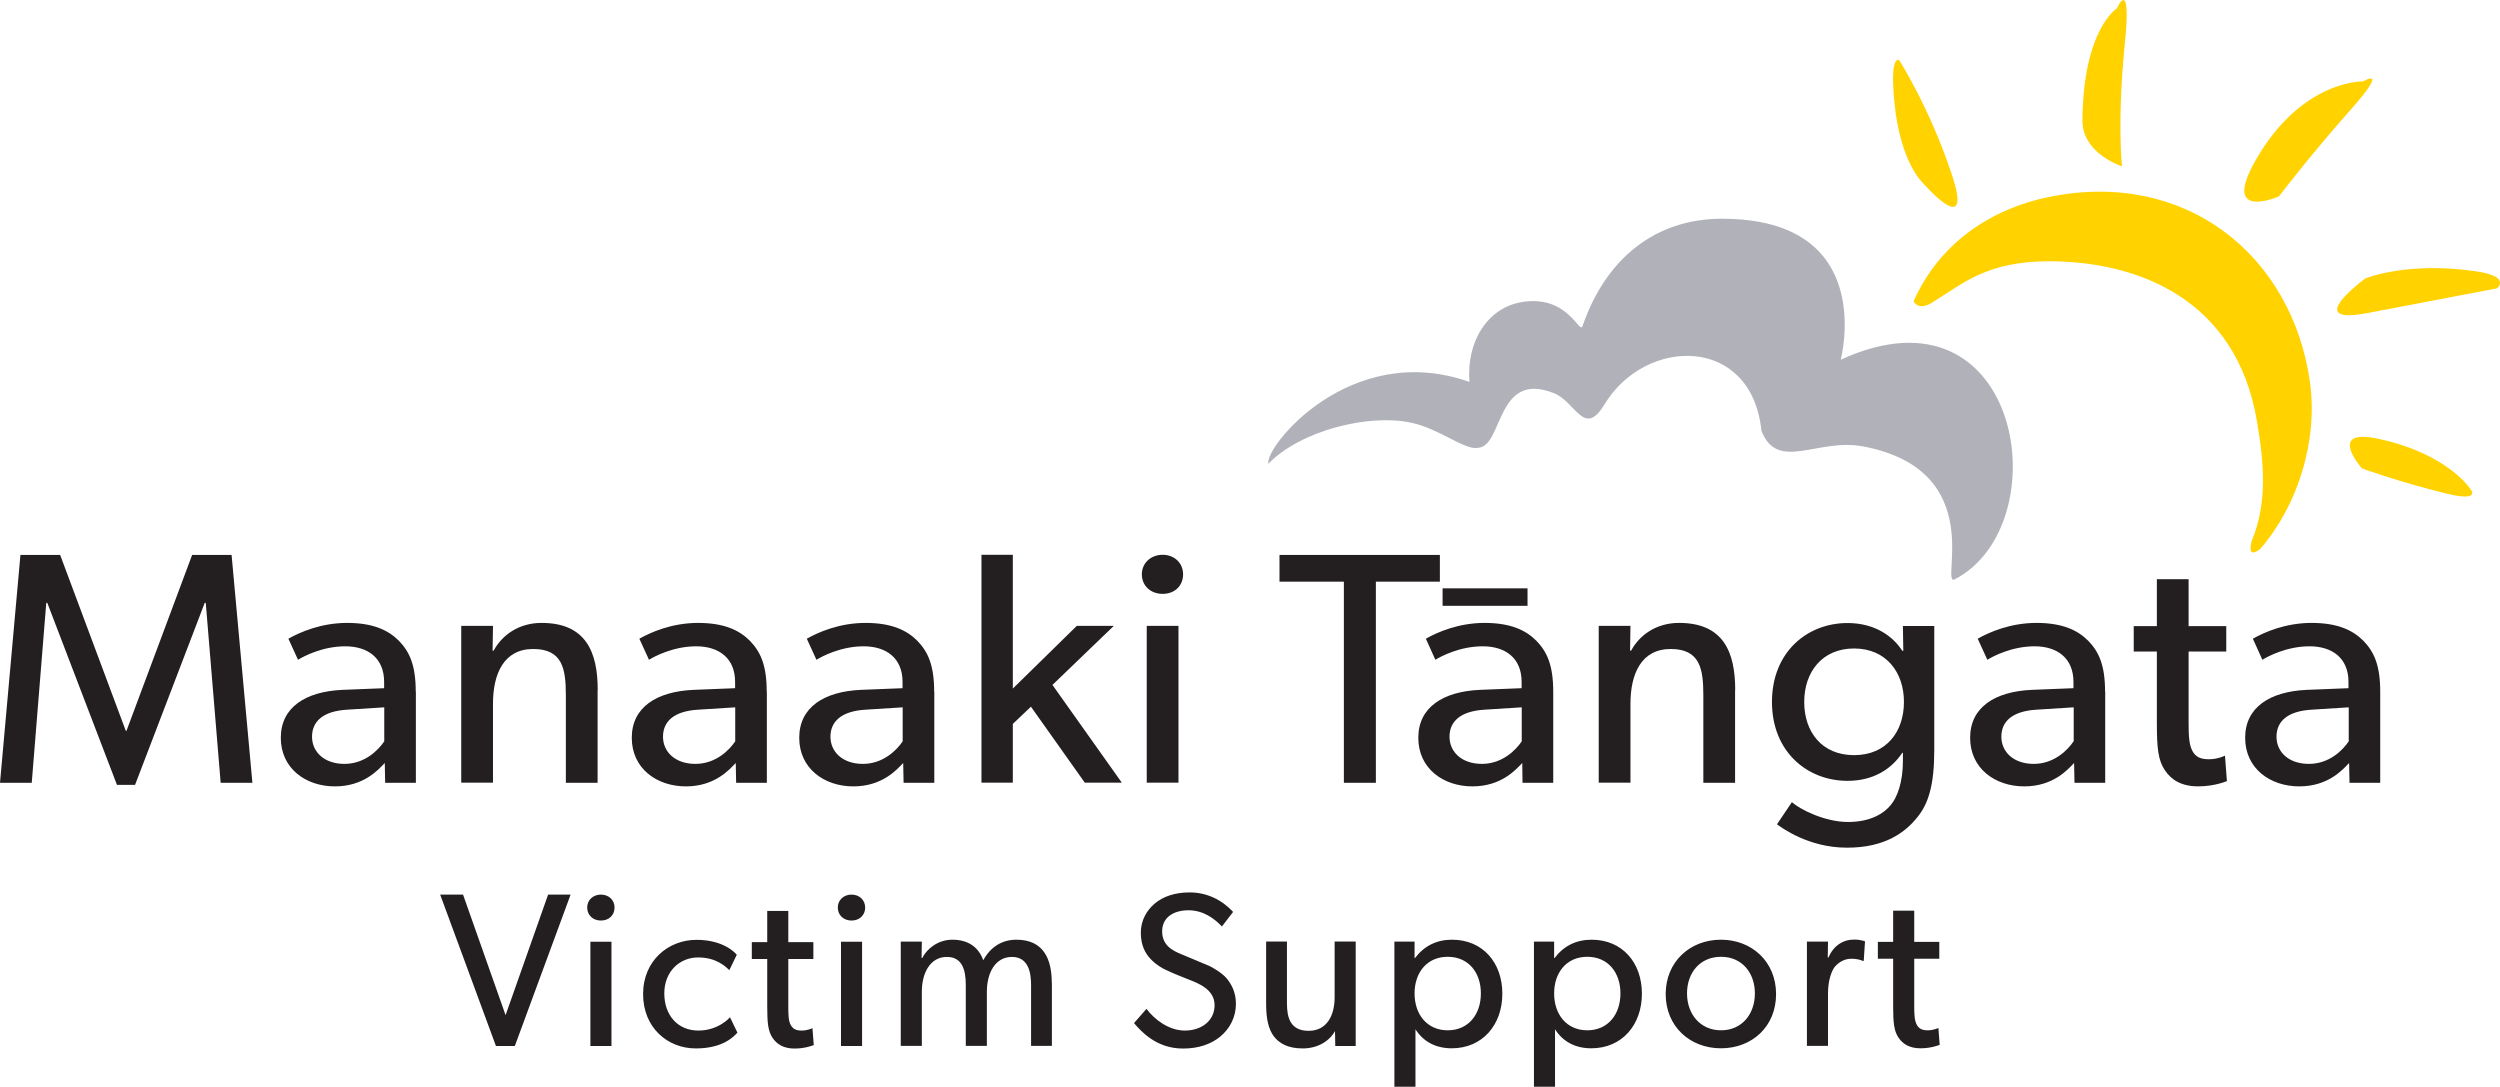 <?xml version="1.0" encoding="UTF-8"?> <svg xmlns="http://www.w3.org/2000/svg" id="Layer_1" data-name="Layer 1" viewBox="0 0 194.53 84.57"><defs><style> .cls-1 { fill: #b1b2b9; } .cls-2 { fill: #231f20; } .cls-3 { fill: #ffd200; } </style></defs><path class="cls-3" d="m194.29,22.44s-5.01.95-10.08,1.92c-5.19.99-.16-2.69-.16-2.69,0,0,3.21-1.35,8.61-.56,2.8.41,1.63,1.33,1.63,1.33h0Zm-2,15.7s.67.89-1.86.28c-3.45-.82-6.64-1.97-6.64-1.97,0,0-2.83-3.2,1.31-2.3,5.48,1.19,7.19,3.99,7.19,3.99h0Zm-8.39-31.81s2.09-1.27-1.01,2.23c-3.06,3.44-5.56,6.72-5.56,6.72,0,0-4.52,1.98-1.85-2.75,3.59-6.34,8.41-6.2,8.41-6.2h0Zm-19.18-5.68s1.16-2.63.62,2.73c-.62,6.19-.22,9.56-.22,9.56,0,0-3.1-.98-3.08-3.57.05-7.09,2.68-8.72,2.68-8.72h0Zm-16.94,4.03s2.35,3.67,4.06,8.79c1.84,5.46-2.26.72-2.26.72,0,0-1.7-1.58-2.16-6.11-.4-3.94.36-3.4.36-3.4h0Zm27.45,37.37c1.2-2.95.96-5.93.38-9.32-1.61-9.4-9.14-12.37-16.09-12.4-4.94-.02-6.8,1.77-8.99,3.09-1.24.89-1.63.03-1.63.03,2.07-4.7,6.25-7.25,10.51-8.12,10.73-2.2,18.95,4.61,20.33,14.38.65,4.62-.98,9.69-3.86,12.99,0,0-1.08.97-.66-.65h0Z"></path><path class="cls-1" d="m152.1,45.08c8.19-4.24,5.26-23.57-8.87-17.09,0,0,2.94-10.97-9.24-10.97-5.15,0-9.02,3.05-10.85,8.35-.23.66-1.01-2.14-4.19-1.93-3.1.2-4.86,3.05-4.61,6.28-9.26-3.28-15.95,5.06-15.65,6.37,2.52-2.6,7.82-3.91,11.11-3.2,2.29.49,4.19,2.2,5.26,1.95,1.91-.19,1.37-6.07,5.89-4.23,1.66.68,2.32,3.47,3.89.87,3.21-5.31,11.46-5.4,12.22,2.04,1.26,3.24,4.39.53,7.93,1.22,9.85,1.88,5.87,10.98,7.12,10.34h0Z"></path><path class="cls-2" d="m18.01,43.18h-3.06l-5.11,13.69h-.05l-5.11-13.69H1.59l-1.59,17.73h2.47l1.13-14h.08l5.42,14.16h1.41l5.42-14.16h.08l1.16,14h2.47l-1.62-17.73h0Zm14.34,10.64c0-2.08-.49-3.11-1.31-3.96-.82-.82-2-1.39-4.03-1.39s-3.67.72-4.57,1.23l.75,1.64c.41-.26,1.9-1.05,3.67-1.05s3.03.92,3.03,2.77v.49l-3.26.13c-2.83.13-4.78,1.34-4.78,3.73s1.95,3.78,4.21,3.78,3.39-1.31,3.88-1.82l.03,1.54h2.39v-7.09h0Zm-2.44,3.85c-.46.69-1.52,1.77-3.11,1.77s-2.52-.95-2.52-2.11.8-2,2.77-2.11l2.85-.18v2.62h0Zm16.6-3.98c0-2.93-.9-5.22-4.37-5.22-1.77,0-3.08.95-3.73,2.16h-.08l.03-1.93h-2.47v12.2h2.47v-6.14c0-2.34.85-4.26,3.13-4.26s2.54,1.54,2.54,3.6v6.81h2.47v-7.22h0Zm13.15.13c0-2.08-.49-3.11-1.31-3.96-.82-.82-2-1.39-4.03-1.39s-3.67.72-4.57,1.23l.75,1.64c.41-.26,1.9-1.05,3.67-1.05s3.03.92,3.03,2.77v.49l-3.26.13c-2.83.13-4.78,1.34-4.78,3.73s1.95,3.78,4.21,3.78,3.39-1.31,3.88-1.82l.03,1.54h2.39v-7.09h0Zm-2.44,3.85c-.46.69-1.52,1.77-3.11,1.77s-2.52-.95-2.52-2.11.8-2,2.77-2.11l2.85-.18v2.62h0Zm15.47-3.85c0-2.08-.49-3.11-1.31-3.96-.82-.82-2-1.39-4.03-1.39s-3.67.72-4.57,1.23l.75,1.64c.41-.26,1.9-1.05,3.67-1.05s3.03.92,3.03,2.77v.49l-3.26.13c-2.83.13-4.78,1.34-4.78,3.73s1.95,3.78,4.21,3.78,3.39-1.31,3.88-1.82l.03,1.54h2.39v-7.09h0Zm-2.44,3.85c-.46.69-1.52,1.77-3.11,1.77s-2.52-.95-2.52-2.11.8-2,2.77-2.11l2.85-.18v2.62h0Zm11.64-4.37l4.78-4.6h-2.88l-4.98,4.88v-10.41h-2.44v17.73h2.44v-4.57l1.41-1.34,4.19,5.91h2.88l-5.4-7.61h0Zm10.17-8.61c0-.87-.67-1.52-1.59-1.52s-1.62.64-1.62,1.52.67,1.52,1.62,1.52,1.59-.64,1.59-1.52h0Zm-.36,4.01h-2.47v12.2h2.47v-12.2h0Zm20.35-5.52h-12.49v2.08h5.01v15.65h2.49v-15.65h4.98v-2.08h0Zm8.81,10.64c0-2.08-.49-3.11-1.31-3.96-.82-.82-2-1.39-4.03-1.39s-3.67.72-4.57,1.23l.74,1.64c.41-.26,1.9-1.05,3.68-1.05s3.03.92,3.03,2.77v.49l-3.26.13c-2.83.13-4.78,1.34-4.78,3.73s1.95,3.78,4.21,3.78,3.39-1.31,3.88-1.82l.02,1.54h2.39v-7.09h0Zm-2.44,3.85c-.46.69-1.52,1.77-3.11,1.77s-2.52-.95-2.52-2.11.8-2,2.77-2.11l2.85-.18v2.62h0Zm16.6-3.98c0-2.93-.9-5.22-4.37-5.22-1.77,0-3.08.95-3.73,2.16h-.08l.03-1.93h-2.47v12.2h2.47v-6.14c0-2.34.85-4.26,3.13-4.26s2.54,1.54,2.54,3.6v6.81h2.47v-7.22h0Zm15.49-4.98h-2.44l.03,1.93h-.08c-.72-1.13-2.13-2.16-4.26-2.16-3.14,0-5.88,2.26-5.88,6.14s2.75,6.14,5.88,6.14c2.05,0,3.44-.95,4.26-2.18h.05v.62c0,1.67-.44,2.83-.93,3.42-.49.62-1.52,1.34-3.34,1.34s-3.73-.98-4.37-1.54l-1.16,1.72c.36.26,2.44,1.82,5.45,1.82s4.55-1.23,5.45-2.34c.9-1.08,1.34-2.57,1.34-5.27v-9.63h0Zm-2.36,5.91c0,2.31-1.36,4.14-3.88,4.14s-3.88-1.82-3.88-4.14,1.39-4.16,3.88-4.16,3.88,1.85,3.88,4.16h0Zm15.65-.8c0-2.08-.49-3.11-1.31-3.96-.82-.82-2-1.39-4.03-1.39s-3.67.72-4.57,1.23l.75,1.64c.41-.26,1.9-1.05,3.67-1.05s3.03.92,3.03,2.77v.49l-3.26.13c-2.83.13-4.78,1.34-4.78,3.73s1.95,3.78,4.21,3.78,3.39-1.31,3.88-1.82l.03,1.54h2.39v-7.09h0Zm-2.44,3.85c-.46.69-1.52,1.77-3.11,1.77s-2.52-.95-2.52-2.11.8-2,2.78-2.11l2.85-.18v2.62h0Zm11.77,1.13s-.54.28-1.26.28-1.03-.23-1.26-.62c-.28-.51-.31-1.21-.31-2.24v-5.52h2.93v-1.98h-2.93v-3.65h-2.47v3.65h-1.8v1.98h1.8v5.58c0,1.93.1,2.88.62,3.65.51.77,1.31,1.26,2.6,1.26s2.23-.41,2.23-.41l-.15-1.98h0Zm12.08-4.98c0-2.08-.49-3.11-1.31-3.96-.82-.82-2-1.39-4.03-1.39s-3.67.72-4.57,1.23l.74,1.64c.41-.26,1.9-1.05,3.67-1.05s3.03.92,3.03,2.77v.49l-3.26.13c-2.83.13-4.78,1.34-4.78,3.73s1.95,3.78,4.21,3.78,3.39-1.31,3.88-1.82l.03,1.54h2.39v-7.09h0Zm-2.44,3.85c-.46.69-1.51,1.77-3.11,1.77s-2.52-.95-2.52-2.11.8-2,2.77-2.11l2.85-.18v2.62h0Z"></path><path class="cls-2" d="m42.65,69.61l-3.31,9.38-3.31-9.38h-1.78l4.34,11.78h1.47l4.34-11.78h-1.74Zm5.17,1.01c0-.58-.44-1.01-1.06-1.01s-1.07.43-1.07,1.01.44,1.01,1.07,1.01,1.06-.43,1.06-1.01h0Zm-.24,2.66h-1.64v8.11h1.64v-8.11h0Zm9.22,5.88s-.87,1.03-2.46,1.03-2.65-1.18-2.65-2.89,1.2-2.8,2.63-2.8,2.15.72,2.43.99l.58-1.2c-.09-.1-.97-1.16-3.14-1.16s-4.15,1.6-4.15,4.22,1.91,4.23,4.1,4.23,3.01-.99,3.24-1.23l-.58-1.2h0Zm6.42.84s-.36.19-.84.19-.68-.15-.84-.41c-.19-.34-.2-.8-.2-1.49v-3.67h1.95v-1.31h-1.95v-2.43h-1.64v2.43h-1.2v1.31h1.2v3.71c0,1.28.07,1.91.41,2.42.34.51.87.84,1.72.84s1.49-.27,1.49-.27l-.1-1.31h0Zm4.1-9.38c0-.58-.44-1.01-1.06-1.01s-1.07.43-1.07,1.01.44,1.01,1.07,1.01,1.06-.43,1.06-1.01h0Zm-.24,2.66h-1.64v8.11h1.64v-8.11h0Zm14.76,3.19c0-1.76-.58-3.35-2.75-3.35-1.14,0-2.03.58-2.58,1.6-.38-1.06-1.21-1.6-2.41-1.6-1.08,0-1.97.68-2.34,1.43h-.05l.02-1.28h-1.64v8.11h1.64v-4.22c0-1.45.65-2.7,1.95-2.7,1.18,0,1.47.99,1.47,2.19v4.73h1.64v-4.22c0-1.45.65-2.7,1.95-2.7s1.49,1.25,1.49,2.19v4.73h1.62v-4.92h0Zm14.33,1.64c0-.89-.34-1.52-.72-1.98-.39-.46-1.11-.85-1.33-.96l-2.17-.91c-.72-.29-1.52-.7-1.52-1.79s.89-1.64,2.05-1.64,2.02.65,2.6,1.26l.87-1.13c-.32-.34-1.45-1.52-3.38-1.52-1.15,0-2.07.32-2.72.87-.63.53-1.08,1.31-1.08,2.27s.34,1.61.77,2.05c.43.46.92.72,1.18.84.45.22,1.26.55,1.88.79.6.24,1.91.72,1.91,1.95s-1.03,1.98-2.31,1.98-2.39-.89-2.99-1.69l-.97,1.11c.56.65,1.74,1.98,3.81,1.98,1.18,0,2.15-.32,2.89-.92.77-.63,1.23-1.54,1.23-2.56h0Zm9.32-4.85h-1.64v4.35c0,1.37-.58,2.6-2.02,2.6s-1.69-1.04-1.69-2.15v-4.8h-1.62v4.87c0,1.16.19,1.96.6,2.51.43.55,1.09.94,2.25.94s2.07-.56,2.51-1.35l.02,1.16h1.59v-8.13h0Zm11.41,4.06c0-2.41-1.52-4.2-3.91-4.2-1.2,0-2.17.48-2.89,1.43h-.03v-1.28h-1.57v11.29h1.64v-4.46l.02.02c.58.9,1.52,1.45,2.8,1.45,2.41,0,3.94-1.84,3.94-4.25h0Zm-1.67-.02c0,1.62-.96,2.87-2.58,2.87s-2.58-1.25-2.58-2.87.96-2.85,2.58-2.85,2.58,1.23,2.58,2.85h0Zm12.53.02c0-2.41-1.52-4.2-3.91-4.2-1.2,0-2.17.48-2.89,1.43h-.03v-1.28h-1.57v11.29h1.64v-4.46l.02.02c.58.9,1.52,1.45,2.8,1.45,2.41,0,3.94-1.84,3.94-4.25h0Zm-1.67-.02c0,1.62-.96,2.87-2.58,2.87s-2.58-1.25-2.58-2.87.96-2.85,2.58-2.85,2.58,1.23,2.58,2.85h0Zm12.11.05c0-2.51-1.88-4.23-4.29-4.23s-4.3,1.72-4.3,4.23,1.88,4.22,4.3,4.22,4.29-1.69,4.29-4.22h0Zm-1.65-.05c0,1.61-1.01,2.87-2.63,2.87s-2.65-1.26-2.65-2.87,1.01-2.85,2.65-2.85,2.63,1.26,2.63,2.85h0Zm8.57-4.05s-.31-.14-.85-.14c-.87,0-1.6.48-2,1.4h-.05l.02-1.24h-1.64v8.11h1.64v-4.05c0-1.2.34-1.83.49-2.05.17-.22.62-.68,1.33-.68.44,0,.74.1.89.17h.07l.1-1.52h0Zm5.72,6.73s-.36.19-.84.19-.68-.15-.84-.41c-.19-.34-.21-.8-.21-1.49v-3.67h1.95v-1.31h-1.95v-2.43h-1.64v2.43h-1.19v1.31h1.19v3.71c0,1.28.07,1.91.41,2.42.34.51.87.84,1.72.84s1.49-.27,1.49-.27l-.1-1.31h0Z"></path><polygon class="cls-2" points="118.86 45.78 112.25 45.78 112.25 47.14 118.86 47.14 118.86 45.78 118.86 45.78"></polygon></svg> 
